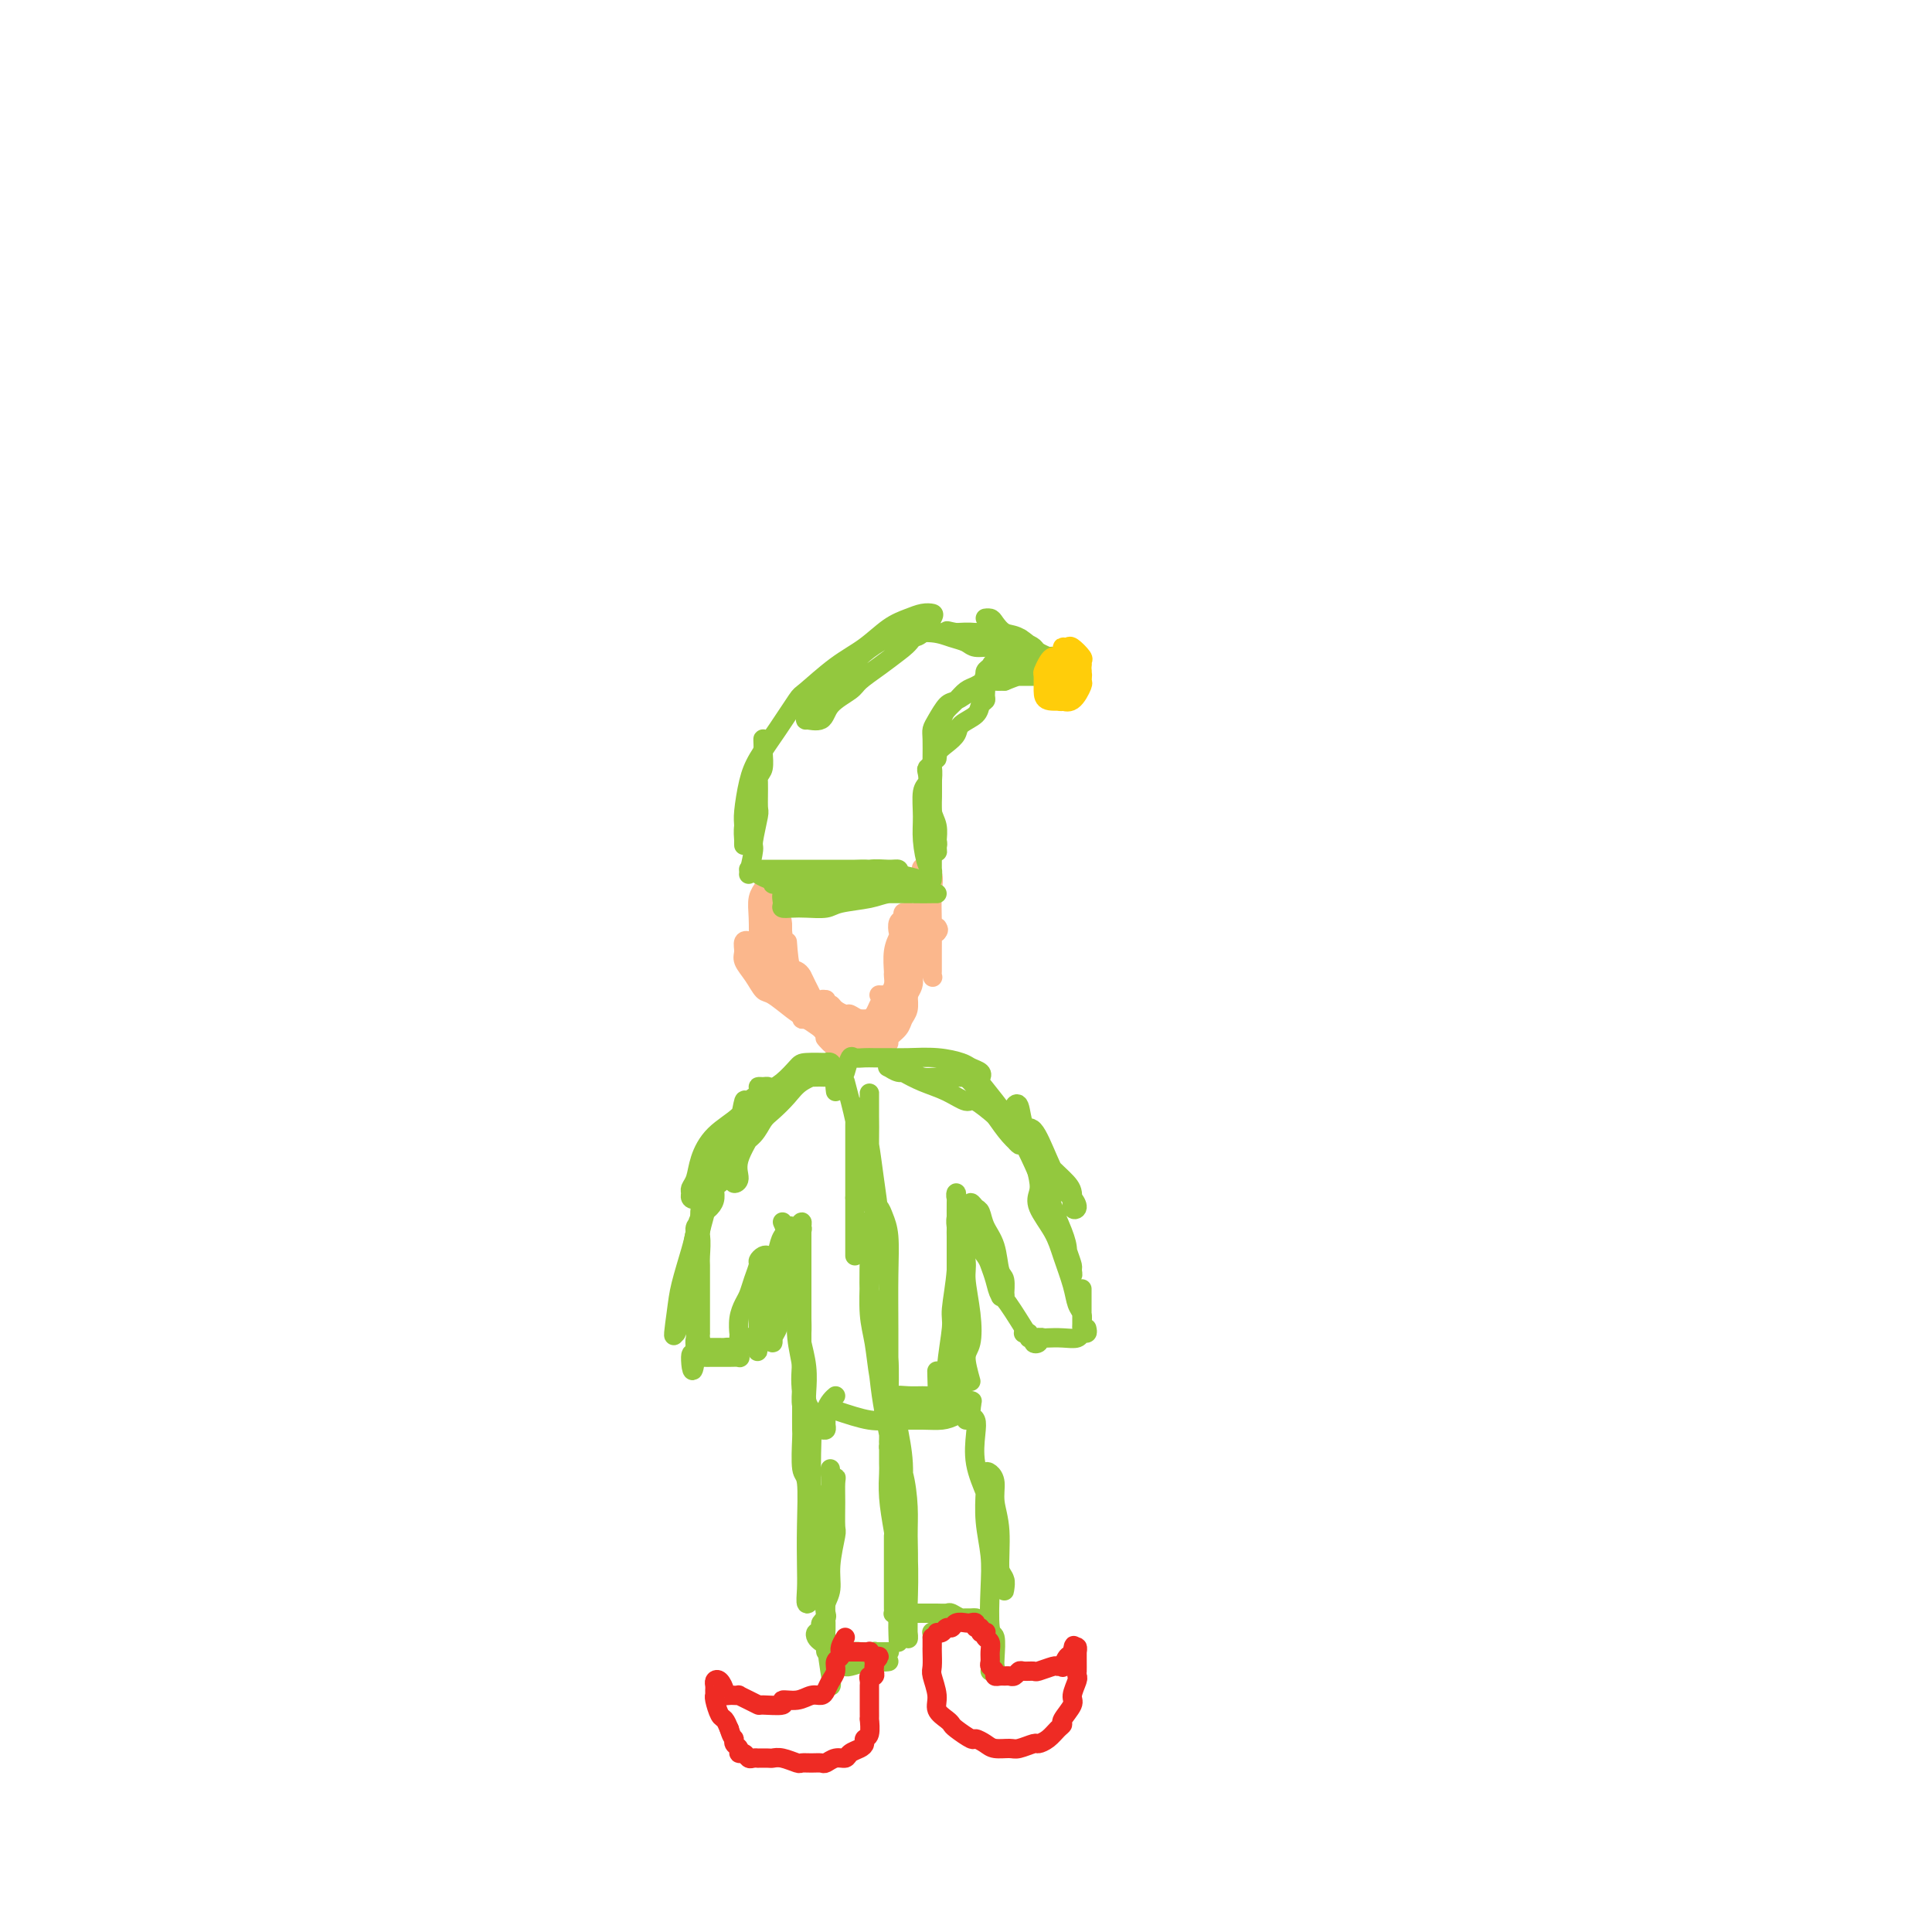 <svg viewBox='0 0 400 400' version='1.1' xmlns='http://www.w3.org/2000/svg' xmlns:xlink='http://www.w3.org/1999/xlink'><g fill='none' stroke='#FBB78C' stroke-width='4' stroke-linecap='round' stroke-linejoin='round'><path d='M163,195c0.189,2.505 0.377,5.011 1,6c0.623,0.989 1.680,0.462 2,1c0.320,0.538 -0.096,2.142 0,3c0.096,0.858 0.703,0.972 1,1c0.297,0.028 0.283,-0.028 0,0c-0.283,0.028 -0.836,0.142 -1,0c-0.164,-0.142 0.062,-0.539 0,-1c-0.062,-0.461 -0.412,-0.986 -1,-2c-0.588,-1.014 -1.412,-2.518 -2,-4c-0.588,-1.482 -0.938,-2.943 -1,-4c-0.062,-1.057 0.165,-1.709 0,-2c-0.165,-0.291 -0.721,-0.222 -1,0c-0.279,0.222 -0.282,0.595 0,2c0.282,1.405 0.850,3.841 1,5c0.150,1.159 -0.118,1.040 0,2c0.118,0.960 0.622,3.000 1,4c0.378,1.000 0.630,0.959 1,1c0.370,0.041 0.856,0.164 1,0c0.144,-0.164 -0.055,-0.615 0,-1c0.055,-0.385 0.364,-0.706 0,-2c-0.364,-1.294 -1.401,-3.562 -2,-5c-0.599,-1.438 -0.760,-2.045 -1,-3c-0.240,-0.955 -0.560,-2.256 -1,-3c-0.440,-0.744 -0.999,-0.929 -1,-1c-0.001,-0.071 0.555,-0.026 1,1c0.445,1.026 0.778,3.035 1,4c0.222,0.965 0.331,0.888 1,2c0.669,1.112 1.897,3.414 3,5c1.103,1.586 2.079,2.456 3,4c0.921,1.544 1.786,3.762 2,5c0.214,1.238 -0.225,1.497 0,2c0.225,0.503 1.112,1.252 2,2'/><path d='M173,217c2.322,3.701 2.127,0.955 2,0c-0.127,-0.955 -0.185,-0.119 0,0c0.185,0.119 0.612,-0.481 1,-1c0.388,-0.519 0.738,-0.959 1,-1c0.262,-0.041 0.437,0.317 1,0c0.563,-0.317 1.515,-1.309 2,-2c0.485,-0.691 0.502,-1.082 1,-2c0.498,-0.918 1.478,-2.364 2,-3c0.522,-0.636 0.585,-0.462 1,-1c0.415,-0.538 1.183,-1.787 2,-3c0.817,-1.213 1.683,-2.389 2,-3c0.317,-0.611 0.085,-0.656 0,-1c-0.085,-0.344 -0.023,-0.987 0,-1c0.023,-0.013 0.007,0.605 0,1c-0.007,0.395 -0.005,0.567 0,1c0.005,0.433 0.014,1.127 0,2c-0.014,0.873 -0.050,1.925 0,3c0.050,1.075 0.186,2.173 0,3c-0.186,0.827 -0.694,1.384 -1,2c-0.306,0.616 -0.410,1.290 -1,2c-0.590,0.710 -1.665,1.454 -2,2c-0.335,0.546 0.069,0.893 0,1c-0.069,0.107 -0.611,-0.027 -1,0c-0.389,0.027 -0.625,0.217 -1,0c-0.375,-0.217 -0.887,-0.839 -1,-1c-0.113,-0.161 0.175,0.139 0,0c-0.175,-0.139 -0.811,-0.717 -1,-1c-0.189,-0.283 0.069,-0.272 0,0c-0.069,0.272 -0.466,0.805 -1,1c-0.534,0.195 -1.204,0.052 -2,0c-0.796,-0.052 -1.719,-0.012 -2,0c-0.281,0.012 0.079,-0.002 0,0c-0.079,0.002 -0.599,0.021 -1,0c-0.401,-0.021 -0.685,-0.083 -1,0c-0.315,0.083 -0.661,0.309 -1,0c-0.339,-0.309 -0.669,-1.155 -1,-2'/><path d='M171,213c-2.430,-0.731 -2.004,-1.557 -2,-2c0.004,-0.443 -0.413,-0.502 -1,-1c-0.587,-0.498 -1.344,-1.433 -2,-2c-0.656,-0.567 -1.211,-0.765 -2,-1c-0.789,-0.235 -1.813,-0.507 -2,-1c-0.187,-0.493 0.462,-1.207 0,-2c-0.462,-0.793 -2.037,-1.664 -3,-3c-0.963,-1.336 -1.315,-3.136 -2,-4c-0.685,-0.864 -1.702,-0.790 -2,-1c-0.298,-0.210 0.122,-0.703 0,-1c-0.122,-0.297 -0.786,-0.398 -1,0c-0.214,0.398 0.024,1.295 0,2c-0.024,0.705 -0.308,1.218 0,2c0.308,0.782 1.210,1.832 2,3c0.790,1.168 1.467,2.453 2,3c0.533,0.547 0.920,0.356 2,1c1.080,0.644 2.853,2.123 4,3c1.147,0.877 1.668,1.153 3,2c1.332,0.847 3.474,2.266 4,3c0.526,0.734 -0.563,0.785 0,1c0.563,0.215 2.777,0.595 4,1c1.223,0.405 1.455,0.835 2,1c0.545,0.165 1.401,0.064 2,0c0.599,-0.064 0.939,-0.090 1,0c0.061,0.090 -0.156,0.296 0,0c0.156,-0.296 0.686,-1.094 1,-2c0.314,-0.906 0.412,-1.921 1,-3c0.588,-1.079 1.667,-2.222 2,-3c0.333,-0.778 -0.079,-1.192 0,-2c0.079,-0.808 0.650,-2.009 1,-3c0.350,-0.991 0.479,-1.772 1,-3c0.521,-1.228 1.435,-2.902 2,-4c0.565,-1.098 0.782,-1.619 1,-2c0.218,-0.381 0.437,-0.621 1,-1c0.563,-0.379 1.471,-0.895 2,-1c0.529,-0.105 0.681,0.203 1,0c0.319,-0.203 0.805,-0.915 1,-1c0.195,-0.085 0.097,0.458 0,1'/><path d='M194,193c0.793,-0.843 -0.226,-0.949 -1,0c-0.774,0.949 -1.304,2.954 -2,4c-0.696,1.046 -1.559,1.133 -2,2c-0.441,0.867 -0.459,2.514 -1,4c-0.541,1.486 -1.606,2.812 -2,4c-0.394,1.188 -0.116,2.237 0,3c0.116,0.763 0.069,1.239 0,1c-0.069,-0.239 -0.160,-1.191 0,-2c0.160,-0.809 0.573,-1.473 1,-2c0.427,-0.527 0.870,-0.918 1,-2c0.130,-1.082 -0.052,-2.857 0,-4c0.052,-1.143 0.340,-1.656 1,-3c0.660,-1.344 1.694,-3.520 2,-5c0.306,-1.480 -0.114,-2.265 0,-3c0.114,-0.735 0.763,-1.420 1,-2c0.237,-0.580 0.064,-1.056 0,-1c-0.064,0.056 -0.018,0.643 0,1c0.018,0.357 0.009,0.485 0,1c-0.009,0.515 -0.016,1.416 0,2c0.016,0.584 0.057,0.849 0,2c-0.057,1.151 -0.211,3.188 0,5c0.211,1.812 0.789,3.400 1,4c0.211,0.600 0.056,0.212 0,0c-0.056,-0.212 -0.013,-0.249 0,-1c0.013,-0.751 -0.004,-2.214 0,-4c0.004,-1.786 0.029,-3.893 0,-6c-0.029,-2.107 -0.113,-4.214 0,-6c0.113,-1.786 0.422,-3.250 0,-4c-0.422,-0.750 -1.577,-0.787 -2,-1c-0.423,-0.213 -0.114,-0.601 0,0c0.114,0.601 0.034,2.190 0,3c-0.034,0.810 -0.023,0.839 0,2c0.023,1.161 0.059,3.452 0,5c-0.059,1.548 -0.212,2.352 0,3c0.212,0.648 0.789,1.141 1,1c0.211,-0.141 0.057,-0.914 0,-1c-0.057,-0.086 -0.015,0.515 0,0c0.015,-0.515 0.004,-2.147 0,-3c-0.004,-0.853 -0.002,-0.926 0,-1'/><path d='M192,189c-0.071,-0.679 -0.750,-0.375 -1,0c-0.250,0.375 -0.071,0.821 0,1c0.071,0.179 0.036,0.089 0,0'/><path d='M163,197c-0.876,-1.467 -1.752,-2.934 -2,-4c-0.248,-1.066 0.134,-1.731 0,-2c-0.134,-0.269 -0.782,-0.144 -1,-1c-0.218,-0.856 -0.005,-2.694 0,-4c0.005,-1.306 -0.199,-2.079 0,-3c0.199,-0.921 0.799,-1.988 1,-2c0.201,-0.012 0.001,1.033 0,2c-0.001,0.967 0.196,1.857 0,3c-0.196,1.143 -0.785,2.540 -1,4c-0.215,1.460 -0.058,2.985 0,4c0.058,1.015 0.015,1.522 0,2c-0.015,0.478 -0.003,0.928 0,1c0.003,0.072 -0.002,-0.233 0,-1c0.002,-0.767 0.011,-1.995 0,-3c-0.011,-1.005 -0.040,-1.787 0,-3c0.040,-1.213 0.151,-2.856 0,-4c-0.151,-1.144 -0.562,-1.788 -1,-2c-0.438,-0.212 -0.902,0.009 -1,0c-0.098,-0.009 0.169,-0.247 0,0c-0.169,0.247 -0.775,0.979 -1,2c-0.225,1.021 -0.069,2.330 0,4c0.069,1.670 0.050,3.702 0,5c-0.050,1.298 -0.133,1.861 0,3c0.133,1.139 0.480,2.853 1,4c0.520,1.147 1.211,1.728 2,2c0.789,0.272 1.676,0.236 2,0c0.324,-0.236 0.087,-0.672 0,-1c-0.087,-0.328 -0.023,-0.549 0,-1c0.023,-0.451 0.006,-1.131 0,-2c-0.006,-0.869 -0.002,-1.926 0,-3c0.002,-1.074 0.000,-2.164 0,-3c-0.000,-0.836 -0.000,-1.418 0,-2'/><path d='M162,192c0.089,-2.311 -0.689,-2.089 -1,-2c-0.311,0.089 -0.156,0.044 0,0'/><path d='M160,189c0.302,1.845 0.605,3.689 1,5c0.395,1.311 0.884,2.088 1,3c0.116,0.912 -0.141,1.957 0,3c0.141,1.043 0.682,2.083 1,3c0.318,0.917 0.415,1.710 1,3c0.585,1.290 1.659,3.077 2,4c0.341,0.923 -0.053,0.983 0,1c0.053,0.017 0.551,-0.008 1,0c0.449,0.008 0.849,0.049 1,0c0.151,-0.049 0.051,-0.188 0,-1c-0.051,-0.812 -0.055,-2.298 0,-3c0.055,-0.702 0.168,-0.620 0,-1c-0.168,-0.380 -0.617,-1.220 -1,-2c-0.383,-0.780 -0.701,-1.498 -1,-2c-0.299,-0.502 -0.578,-0.789 -1,-1c-0.422,-0.211 -0.987,-0.348 -1,0c-0.013,0.348 0.525,1.181 1,2c0.475,0.819 0.887,1.623 1,2c0.113,0.377 -0.071,0.325 0,1c0.071,0.675 0.399,2.076 1,3c0.601,0.924 1.475,1.372 2,2c0.525,0.628 0.702,1.436 1,2c0.298,0.564 0.717,0.883 1,1c0.283,0.117 0.429,0.031 1,0c0.571,-0.031 1.567,-0.008 2,0c0.433,0.008 0.302,-0.001 1,0c0.698,0.001 2.225,0.010 3,0c0.775,-0.010 0.799,-0.041 1,0c0.201,0.041 0.579,0.152 1,0c0.421,-0.152 0.886,-0.568 1,-1c0.114,-0.432 -0.124,-0.879 0,-1c0.124,-0.121 0.610,0.083 1,0c0.390,-0.083 0.683,-0.452 1,-1c0.317,-0.548 0.659,-1.274 1,-2'/><path d='M184,209c0.403,-1.286 -0.089,-2.500 0,-3c0.089,-0.500 0.760,-0.285 1,-1c0.240,-0.715 0.051,-2.362 0,-3c-0.051,-0.638 0.038,-0.269 0,-1c-0.038,-0.731 -0.202,-2.563 0,-4c0.202,-1.437 0.771,-2.480 1,-3c0.229,-0.520 0.118,-0.518 0,-1c-0.118,-0.482 -0.242,-1.449 0,-2c0.242,-0.551 0.850,-0.686 1,-1c0.150,-0.314 -0.157,-0.806 0,-1c0.157,-0.194 0.778,-0.089 1,0c0.222,0.089 0.045,0.161 0,0c-0.045,-0.161 0.040,-0.554 0,0c-0.040,0.554 -0.207,2.056 0,3c0.207,0.944 0.789,1.330 1,2c0.211,0.670 0.052,1.623 0,3c-0.052,1.377 0.002,3.177 0,4c-0.002,0.823 -0.059,0.667 0,1c0.059,0.333 0.234,1.154 0,2c-0.234,0.846 -0.879,1.718 -1,2c-0.121,0.282 0.280,-0.026 0,0c-0.280,0.026 -1.241,0.385 -2,1c-0.759,0.615 -1.317,1.485 -2,2c-0.683,0.515 -1.490,0.674 -2,1c-0.510,0.326 -0.722,0.820 -1,1c-0.278,0.180 -0.620,0.048 -1,0c-0.380,-0.048 -0.797,-0.011 -1,0c-0.203,0.011 -0.190,-0.004 -1,0c-0.810,0.004 -2.441,0.026 -3,0c-0.559,-0.026 -0.045,-0.101 0,0c0.045,0.101 -0.380,0.378 -1,0c-0.620,-0.378 -1.436,-1.409 -2,-2c-0.564,-0.591 -0.875,-0.740 -1,-1c-0.125,-0.260 -0.062,-0.630 0,-1'/><path d='M171,207c-1.599,-0.381 -0.598,0.667 0,1c0.598,0.333 0.793,-0.051 1,0c0.207,0.051 0.427,0.535 1,1c0.573,0.465 1.498,0.910 2,1c0.502,0.090 0.582,-0.174 1,0c0.418,0.174 1.173,0.786 2,1c0.827,0.214 1.727,0.030 2,0c0.273,-0.030 -0.080,0.093 0,0c0.080,-0.093 0.593,-0.403 1,-1c0.407,-0.597 0.708,-1.480 1,-2c0.292,-0.520 0.576,-0.675 1,-1c0.424,-0.325 0.990,-0.819 1,-1c0.010,-0.181 -0.536,-0.049 -1,0c-0.464,0.049 -0.847,0.014 -1,0c-0.153,-0.014 -0.077,-0.007 0,0'/></g>
<g fill='none' stroke='#93C83E' stroke-width='4' stroke-linecap='round' stroke-linejoin='round'><path d='M157,181c0.038,0.024 0.076,0.048 0,0c-0.076,-0.048 -0.265,-0.167 0,0c0.265,0.167 0.983,0.619 2,1c1.017,0.381 2.332,0.691 3,1c0.668,0.309 0.690,0.619 2,1c1.310,0.381 3.908,0.834 6,1c2.092,0.166 3.679,0.044 6,0c2.321,-0.044 5.378,-0.012 7,0c1.622,0.012 1.811,0.003 3,0c1.189,-0.003 3.378,-0.002 5,0c1.622,0.002 2.678,0.003 3,0c0.322,-0.003 -0.088,-0.012 -1,0c-0.912,0.012 -2.325,0.046 -4,0c-1.675,-0.046 -3.610,-0.170 -5,0c-1.390,0.170 -2.234,0.634 -4,1c-1.766,0.366 -4.453,0.635 -6,1c-1.547,0.365 -1.955,0.828 -3,1c-1.045,0.172 -2.726,0.054 -4,0c-1.274,-0.054 -2.139,-0.043 -3,0c-0.861,0.043 -1.716,0.117 -2,0c-0.284,-0.117 0.004,-0.424 0,-1c-0.004,-0.576 -0.299,-1.422 0,-2c0.299,-0.578 1.191,-0.887 2,-1c0.809,-0.113 1.534,-0.030 3,0c1.466,0.030 3.671,0.008 5,0c1.329,-0.008 1.781,-0.001 3,0c1.219,0.001 3.206,-0.003 5,0c1.794,0.003 3.394,0.012 5,0c1.606,-0.012 3.218,-0.045 4,0c0.782,0.045 0.735,0.167 1,0c0.265,-0.167 0.840,-0.622 1,-1c0.160,-0.378 -0.097,-0.679 -1,-1c-0.903,-0.321 -2.451,-0.660 -4,-1'/><path d='M186,181c-1.718,-0.691 -4.512,-0.917 -6,-1c-1.488,-0.083 -1.669,-0.022 -3,0c-1.331,0.022 -3.813,0.006 -6,0c-2.187,-0.006 -4.079,-0.002 -6,0c-1.921,0.002 -3.870,0.001 -5,0c-1.130,-0.001 -1.439,-0.001 -2,0c-0.561,0.001 -1.372,0.004 -2,0c-0.628,-0.004 -1.072,-0.015 -1,0c0.072,0.015 0.661,0.056 1,0c0.339,-0.056 0.429,-0.210 1,0c0.571,0.210 1.625,0.785 3,1c1.375,0.215 3.071,0.072 5,0c1.929,-0.072 4.090,-0.073 6,0c1.910,0.073 3.570,0.218 5,0c1.430,-0.218 2.632,-0.801 4,-1c1.368,-0.199 2.902,-0.015 4,0c1.098,0.015 1.760,-0.140 2,0c0.240,0.140 0.059,0.574 0,1c-0.059,0.426 0.005,0.845 0,1c-0.005,0.155 -0.079,0.045 -1,0c-0.921,-0.045 -2.690,-0.026 -4,0c-1.310,0.026 -2.160,0.060 -4,0c-1.840,-0.060 -4.669,-0.212 -6,0c-1.331,0.212 -1.163,0.790 -2,1c-0.837,0.210 -2.680,0.052 -4,0c-1.320,-0.052 -2.117,0.001 -3,0c-0.883,-0.001 -1.851,-0.057 -2,0c-0.149,0.057 0.521,0.225 1,0c0.479,-0.225 0.768,-0.844 1,-1c0.232,-0.156 0.409,0.150 1,0c0.591,-0.150 1.598,-0.757 2,-1c0.402,-0.243 0.201,-0.121 0,0'/><path d='M155,181c0.453,-2.031 0.906,-4.062 1,-5c0.094,-0.938 -0.172,-0.782 0,-2c0.172,-1.218 0.782,-3.810 1,-5c0.218,-1.190 0.044,-0.979 0,-2c-0.044,-1.021 0.041,-3.276 0,-5c-0.041,-1.724 -0.207,-2.917 0,-4c0.207,-1.083 0.787,-2.054 1,-3c0.213,-0.946 0.058,-1.865 0,-2c-0.058,-0.135 -0.018,0.514 0,1c0.018,0.486 0.016,0.808 0,1c-0.016,0.192 -0.046,0.253 0,1c0.046,0.747 0.166,2.181 0,3c-0.166,0.819 -0.619,1.025 -1,2c-0.381,0.975 -0.691,2.721 -1,4c-0.309,1.279 -0.619,2.093 -1,3c-0.381,0.907 -0.834,1.908 -1,3c-0.166,1.092 -0.045,2.276 0,3c0.045,0.724 0.015,0.988 0,1c-0.015,0.012 -0.013,-0.228 0,-1c0.013,-0.772 0.039,-2.076 0,-3c-0.039,-0.924 -0.144,-1.467 0,-3c0.144,-1.533 0.535,-4.057 1,-6c0.465,-1.943 1.004,-3.307 2,-5c0.996,-1.693 2.450,-3.715 4,-6c1.550,-2.285 3.198,-4.832 4,-6c0.802,-1.168 0.760,-0.957 2,-2c1.240,-1.043 3.764,-3.341 6,-5c2.236,-1.659 4.186,-2.679 6,-4c1.814,-1.321 3.493,-2.941 5,-4c1.507,-1.059 2.843,-1.555 4,-2c1.157,-0.445 2.136,-0.837 3,-1c0.864,-0.163 1.613,-0.095 2,0c0.387,0.095 0.412,0.218 0,1c-0.412,0.782 -1.261,2.223 -2,3c-0.739,0.777 -1.370,0.888 -2,1'/><path d='M189,132c-0.807,1.314 -1.824,2.097 -3,3c-1.176,0.903 -2.512,1.924 -4,3c-1.488,1.076 -3.128,2.207 -4,3c-0.872,0.793 -0.975,1.247 -2,2c-1.025,0.753 -2.971,1.805 -4,3c-1.029,1.195 -1.140,2.535 -2,3c-0.860,0.465 -2.468,0.057 -3,0c-0.532,-0.057 0.014,0.239 0,0c-0.014,-0.239 -0.588,-1.011 0,-2c0.588,-0.989 2.337,-2.193 3,-3c0.663,-0.807 0.241,-1.215 1,-2c0.759,-0.785 2.700,-1.947 4,-3c1.300,-1.053 1.957,-1.996 3,-3c1.043,-1.004 2.470,-2.070 4,-3c1.530,-0.930 3.162,-1.725 4,-2c0.838,-0.275 0.881,-0.031 2,0c1.119,0.031 3.315,-0.150 5,0c1.685,0.150 2.859,0.631 4,1c1.141,0.369 2.249,0.625 3,1c0.751,0.375 1.143,0.870 2,1c0.857,0.130 2.177,-0.106 3,0c0.823,0.106 1.148,0.554 2,1c0.852,0.446 2.230,0.891 3,1c0.770,0.109 0.931,-0.118 1,0c0.069,0.118 0.046,0.582 -1,0c-1.046,-0.582 -3.116,-2.208 -4,-3c-0.884,-0.792 -0.583,-0.748 -1,-1c-0.417,-0.252 -1.554,-0.800 -3,-1c-1.446,-0.200 -3.202,-0.054 -4,0c-0.798,0.054 -0.636,0.014 -1,0c-0.364,-0.014 -1.252,-0.004 -2,0c-0.748,0.004 -1.357,0.001 -1,0c0.357,-0.001 1.678,-0.001 3,0'/><path d='M197,131c-1.972,-0.777 -0.404,-0.219 1,0c1.404,0.219 2.642,0.100 4,0c1.358,-0.100 2.835,-0.182 4,0c1.165,0.182 2.020,0.627 3,1c0.980,0.373 2.087,0.673 3,1c0.913,0.327 1.633,0.679 2,1c0.367,0.321 0.380,0.610 1,1c0.620,0.390 1.848,0.883 2,1c0.152,0.117 -0.771,-0.140 -2,-1c-1.229,-0.860 -2.765,-2.321 -4,-3c-1.235,-0.679 -2.170,-0.575 -3,-1c-0.830,-0.425 -1.554,-1.380 -2,-2c-0.446,-0.620 -0.612,-0.906 -1,-1c-0.388,-0.094 -0.997,0.002 -1,0c-0.003,-0.002 0.601,-0.103 1,0c0.399,0.103 0.593,0.409 1,1c0.407,0.591 1.027,1.469 2,2c0.973,0.531 2.299,0.717 3,1c0.701,0.283 0.775,0.663 1,1c0.225,0.337 0.599,0.629 1,1c0.401,0.371 0.829,0.820 1,1c0.171,0.180 0.086,0.090 0,0'/><path d='M193,180c-0.536,-1.788 -1.072,-3.576 -1,-5c0.072,-1.424 0.752,-2.484 1,-3c0.248,-0.516 0.063,-0.489 0,-2c-0.063,-1.511 -0.003,-4.561 0,-6c0.003,-1.439 -0.051,-1.269 0,-2c0.051,-0.731 0.206,-2.364 0,-3c-0.206,-0.636 -0.773,-0.274 -1,0c-0.227,0.274 -0.114,0.462 0,1c0.114,0.538 0.229,1.427 0,2c-0.229,0.573 -0.804,0.831 -1,2c-0.196,1.169 -0.014,3.249 0,5c0.014,1.751 -0.140,3.174 0,5c0.140,1.826 0.573,4.056 1,5c0.427,0.944 0.846,0.603 1,1c0.154,0.397 0.041,1.532 0,2c-0.041,0.468 -0.011,0.268 0,0c0.011,-0.268 0.003,-0.604 0,-1c-0.003,-0.396 -0.001,-0.851 0,-1c0.001,-0.149 0.000,0.009 0,-1c-0.000,-1.009 -0.000,-3.185 0,-4c0.000,-0.815 0.000,-0.269 0,-1c-0.000,-0.731 -0.000,-2.738 0,-4c0.000,-1.262 0.000,-1.778 0,-3c-0.000,-1.222 -0.000,-3.151 0,-4c0.000,-0.849 0.000,-0.617 0,-1c-0.000,-0.383 -0.000,-1.380 0,-2c0.000,-0.620 0.000,-0.862 0,-1c-0.000,-0.138 -0.001,-0.173 0,0c0.001,0.173 0.004,0.554 0,1c-0.004,0.446 -0.015,0.956 0,2c0.015,1.044 0.056,2.620 0,4c-0.056,1.380 -0.207,2.564 0,4c0.207,1.436 0.774,3.125 1,4c0.226,0.875 0.113,0.938 0,1'/><path d='M194,175c0.154,2.602 0.037,1.607 0,1c-0.037,-0.607 0.004,-0.826 0,-1c-0.004,-0.174 -0.054,-0.305 0,-1c0.054,-0.695 0.210,-1.956 0,-3c-0.210,-1.044 -0.788,-1.873 -1,-3c-0.212,-1.127 -0.057,-2.553 0,-4c0.057,-1.447 0.017,-2.914 0,-4c-0.017,-1.086 -0.012,-1.790 0,-3c0.012,-1.210 0.032,-2.925 0,-4c-0.032,-1.075 -0.117,-1.510 0,-2c0.117,-0.490 0.437,-1.035 1,-2c0.563,-0.965 1.369,-2.349 2,-3c0.631,-0.651 1.087,-0.569 2,-1c0.913,-0.431 2.283,-1.377 3,-2c0.717,-0.623 0.782,-0.924 1,-1c0.218,-0.076 0.591,0.073 1,0c0.409,-0.073 0.855,-0.367 1,0c0.145,0.367 -0.010,1.397 0,2c0.010,0.603 0.186,0.780 0,1c-0.186,0.220 -0.735,0.482 -1,1c-0.265,0.518 -0.247,1.293 -1,2c-0.753,0.707 -2.279,1.345 -3,2c-0.721,0.655 -0.638,1.328 -1,2c-0.362,0.672 -1.170,1.342 -2,2c-0.830,0.658 -1.683,1.305 -2,2c-0.317,0.695 -0.097,1.438 0,1c0.097,-0.438 0.070,-2.056 0,-3c-0.070,-0.944 -0.185,-1.212 0,-2c0.185,-0.788 0.668,-2.095 1,-3c0.332,-0.905 0.512,-1.409 1,-2c0.488,-0.591 1.286,-1.269 2,-2c0.714,-0.731 1.346,-1.516 2,-2c0.654,-0.484 1.330,-0.666 2,-1c0.670,-0.334 1.334,-0.821 2,-1c0.666,-0.179 1.333,-0.051 2,0c0.667,0.051 1.333,0.026 2,0'/><path d='M208,141c2.117,-0.845 2.410,-0.959 3,-1c0.590,-0.041 1.476,-0.011 2,0c0.524,0.011 0.684,0.003 1,0c0.316,-0.003 0.788,-0.001 1,0c0.212,0.001 0.165,0.000 0,0c-0.165,-0.000 -0.449,0.000 -1,0c-0.551,-0.000 -1.371,-0.000 -2,0c-0.629,0.000 -1.068,0.001 -2,0c-0.932,-0.001 -2.356,-0.003 -3,0c-0.644,0.003 -0.509,0.012 -1,0c-0.491,-0.012 -1.608,-0.045 -2,0c-0.392,0.045 -0.058,0.170 0,0c0.058,-0.170 -0.161,-0.634 0,-1c0.161,-0.366 0.701,-0.635 1,-1c0.299,-0.365 0.358,-0.826 1,-1c0.642,-0.174 1.867,-0.061 3,0c1.133,0.061 2.174,0.070 3,0c0.826,-0.070 1.438,-0.219 2,0c0.562,0.219 1.076,0.806 2,1c0.924,0.194 2.259,-0.004 3,0c0.741,0.004 0.889,0.211 1,0c0.111,-0.211 0.184,-0.841 0,-1c-0.184,-0.159 -0.624,0.154 -1,0c-0.376,-0.154 -0.689,-0.773 -1,-1c-0.311,-0.227 -0.619,-0.061 -1,0c-0.381,0.061 -0.833,0.016 -1,0c-0.167,-0.016 -0.048,-0.005 0,0c0.048,0.005 0.024,0.002 0,0'/></g>
<g fill='none' stroke='#FFCD0A' stroke-width='4' stroke-linecap='round' stroke-linejoin='round'><path d='M219,136c-0.340,-0.055 -0.680,-0.111 -1,0c-0.320,0.111 -0.621,0.387 -1,1c-0.379,0.613 -0.836,1.562 -1,2c-0.164,0.438 -0.035,0.365 0,1c0.035,0.635 -0.024,1.977 0,3c0.024,1.023 0.129,1.728 1,2c0.871,0.272 2.506,0.113 3,0c0.494,-0.113 -0.155,-0.180 0,0c0.155,0.180 1.113,0.605 2,0c0.887,-0.605 1.704,-2.241 2,-3c0.296,-0.759 0.073,-0.642 0,-1c-0.073,-0.358 0.006,-1.192 0,-2c-0.006,-0.808 -0.097,-1.590 0,-2c0.097,-0.410 0.381,-0.448 0,-1c-0.381,-0.552 -1.426,-1.619 -2,-2c-0.574,-0.381 -0.675,-0.076 -1,0c-0.325,0.076 -0.872,-0.077 -1,0c-0.128,0.077 0.165,0.384 0,1c-0.165,0.616 -0.788,1.542 -1,2c-0.212,0.458 -0.012,0.448 0,1c0.012,0.552 -0.165,1.665 0,2c0.165,0.335 0.671,-0.109 1,0c0.329,0.109 0.480,0.773 1,1c0.520,0.227 1.407,0.019 2,0c0.593,-0.019 0.891,0.150 1,0c0.109,-0.150 0.027,-0.618 0,-1c-0.027,-0.382 0.000,-0.676 0,-1c-0.000,-0.324 -0.029,-0.677 0,-1c0.029,-0.323 0.114,-0.616 0,-1c-0.114,-0.384 -0.426,-0.860 -1,-1c-0.574,-0.140 -1.408,0.056 -2,0c-0.592,-0.056 -0.942,-0.366 -1,0c-0.058,0.366 0.177,1.406 0,2c-0.177,0.594 -0.765,0.741 -1,1c-0.235,0.259 -0.118,0.629 0,1'/><path d='M219,140c-0.342,1.070 -0.198,1.744 0,2c0.198,0.256 0.450,0.094 1,0c0.550,-0.094 1.398,-0.119 2,0c0.602,0.119 0.958,0.382 1,0c0.042,-0.382 -0.230,-1.410 0,-2c0.230,-0.590 0.961,-0.744 1,-1c0.039,-0.256 -0.616,-0.616 -1,-1c-0.384,-0.384 -0.499,-0.792 -1,-1c-0.501,-0.208 -1.389,-0.217 -2,0c-0.611,0.217 -0.945,0.660 -1,1c-0.055,0.340 0.170,0.576 0,1c-0.170,0.424 -0.737,1.035 -1,2c-0.263,0.965 -0.224,2.285 0,3c0.224,0.715 0.634,0.826 1,1c0.366,0.174 0.687,0.411 1,0c0.313,-0.411 0.617,-1.469 1,-2c0.383,-0.531 0.846,-0.534 1,-1c0.154,-0.466 -0.001,-1.394 0,-2c0.001,-0.606 0.158,-0.892 0,-1c-0.158,-0.108 -0.630,-0.040 -1,0c-0.370,0.040 -0.636,0.053 -1,0c-0.364,-0.053 -0.825,-0.172 -1,0c-0.175,0.172 -0.063,0.635 0,1c0.063,0.365 0.076,0.633 0,1c-0.076,0.367 -0.242,0.832 0,1c0.242,0.168 0.892,0.038 1,0c0.108,-0.038 -0.325,0.018 0,0c0.325,-0.018 1.407,-0.108 2,0c0.593,0.108 0.698,0.414 1,0c0.302,-0.414 0.801,-1.547 1,-2c0.199,-0.453 0.100,-0.227 0,0'/></g>
<g fill='none' stroke='#93C83E' stroke-width='4' stroke-linecap='round' stroke-linejoin='round'><path d='M175,224c0.754,2.840 1.509,5.681 2,8c0.491,2.319 0.720,4.118 1,5c0.280,0.882 0.611,0.849 1,2c0.389,1.151 0.836,3.486 1,5c0.164,1.514 0.044,2.205 0,3c-0.044,0.795 -0.012,1.692 0,2c0.012,0.308 0.003,0.027 0,0c-0.003,-0.027 -0.001,0.200 0,-1c0.001,-1.200 0.000,-3.827 0,-6c-0.000,-2.173 -0.000,-3.893 0,-6c0.000,-2.107 0.000,-4.600 0,-6c-0.000,-1.400 0.000,-1.708 0,-2c-0.000,-0.292 -0.000,-0.568 0,-1c0.000,-0.432 0.000,-1.019 0,-1c-0.000,0.019 -0.001,0.643 0,1c0.001,0.357 0.003,0.446 0,1c-0.003,0.554 -0.011,1.573 0,3c0.011,1.427 0.041,3.262 0,5c-0.041,1.738 -0.155,3.380 0,6c0.155,2.620 0.577,6.220 1,8c0.423,1.780 0.845,1.741 1,3c0.155,1.259 0.042,3.817 0,6c-0.042,2.183 -0.014,3.990 0,4c0.014,0.010 0.015,-1.778 0,-3c-0.015,-1.222 -0.046,-1.878 0,-3c0.046,-1.122 0.167,-2.709 0,-5c-0.167,-2.291 -0.623,-5.287 -1,-8c-0.377,-2.713 -0.675,-5.143 -1,-7c-0.325,-1.857 -0.675,-3.142 -1,-4c-0.325,-0.858 -0.623,-1.288 -1,-2c-0.377,-0.712 -0.833,-1.704 -1,-2c-0.167,-0.296 -0.045,0.106 0,1c0.045,0.894 0.012,2.281 0,3c-0.012,0.719 -0.003,0.771 0,2c0.003,1.229 0.001,3.637 0,6c-0.001,2.363 -0.000,4.682 0,7'/><path d='M177,248c0.000,4.379 0.000,5.826 0,7c0.000,1.174 0.000,2.076 0,3c0.000,0.924 0.000,1.872 0,2c0.000,0.128 -0.000,-0.564 0,-1c0.000,-0.436 0.000,-0.617 0,-2c-0.000,-1.383 0.000,-3.966 0,-5c0.000,-1.034 0.000,-0.517 0,0'/><path d='M173,226c-0.108,-0.876 -0.217,-1.751 0,-2c0.217,-0.249 0.758,0.129 1,0c0.242,-0.129 0.185,-0.766 0,-1c-0.185,-0.234 -0.498,-0.066 -1,0c-0.502,0.066 -1.193,0.028 -2,0c-0.807,-0.028 -1.730,-0.047 -3,0c-1.270,0.047 -2.888,0.161 -4,1c-1.112,0.839 -1.719,2.403 -3,4c-1.281,1.597 -3.237,3.227 -4,4c-0.763,0.773 -0.334,0.688 -1,2c-0.666,1.312 -2.428,4.022 -3,6c-0.572,1.978 0.044,3.225 0,4c-0.044,0.775 -0.748,1.078 -1,1c-0.252,-0.078 -0.051,-0.539 0,-1c0.051,-0.461 -0.048,-0.924 0,-2c0.048,-1.076 0.243,-2.766 1,-4c0.757,-1.234 2.077,-2.011 3,-3c0.923,-0.989 1.449,-2.191 2,-3c0.551,-0.809 1.128,-1.226 2,-2c0.872,-0.774 2.041,-1.905 3,-3c0.959,-1.095 1.708,-2.154 3,-3c1.292,-0.846 3.126,-1.481 4,-2c0.874,-0.519 0.788,-0.924 1,-1c0.212,-0.076 0.723,0.175 1,0c0.277,-0.175 0.322,-0.778 0,-1c-0.322,-0.222 -1.009,-0.064 -1,0c0.009,0.064 0.714,0.033 0,0c-0.714,-0.033 -2.849,-0.070 -4,0c-1.151,0.070 -1.319,0.245 -2,1c-0.681,0.755 -1.876,2.088 -3,3c-1.124,0.912 -2.178,1.403 -3,2c-0.822,0.597 -1.411,1.298 -2,2'/><path d='M157,228c-2.625,2.007 -1.689,3.026 -2,4c-0.311,0.974 -1.869,1.905 -3,3c-1.131,1.095 -1.834,2.354 -2,3c-0.166,0.646 0.206,0.679 0,1c-0.206,0.321 -0.991,0.930 -1,1c-0.009,0.070 0.757,-0.399 1,-1c0.243,-0.601 -0.038,-1.332 0,-2c0.038,-0.668 0.396,-1.271 1,-2c0.604,-0.729 1.453,-1.582 2,-3c0.547,-1.418 0.790,-3.399 1,-4c0.210,-0.601 0.386,0.178 1,0c0.614,-0.178 1.666,-1.313 2,-2c0.334,-0.687 -0.051,-0.925 0,-1c0.051,-0.075 0.536,0.013 1,0c0.464,-0.013 0.907,-0.126 1,0c0.093,0.126 -0.164,0.490 -1,1c-0.836,0.510 -2.251,1.165 -3,2c-0.749,0.835 -0.831,1.848 -2,3c-1.169,1.152 -3.423,2.441 -5,4c-1.577,1.559 -2.476,3.388 -3,5c-0.524,1.612 -0.673,3.008 -1,4c-0.327,0.992 -0.830,1.579 -1,2c-0.170,0.421 -0.006,0.677 0,1c0.006,0.323 -0.147,0.715 0,1c0.147,0.285 0.593,0.465 1,0c0.407,-0.465 0.775,-1.575 1,-2c0.225,-0.425 0.308,-0.165 1,-1c0.692,-0.835 1.994,-2.763 3,-4c1.006,-1.237 1.716,-1.782 2,-2c0.284,-0.218 0.142,-0.109 0,0'/><path d='M175,222c0.359,-1.268 0.718,-2.536 1,-3c0.282,-0.464 0.489,-0.124 1,0c0.511,0.124 1.328,0.032 2,0c0.672,-0.032 1.199,-0.006 2,0c0.801,0.006 1.877,-0.010 3,0c1.123,0.010 2.294,0.044 4,0c1.706,-0.044 3.946,-0.166 6,0c2.054,0.166 3.921,0.619 5,1c1.079,0.381 1.368,0.691 2,1c0.632,0.309 1.605,0.619 2,1c0.395,0.381 0.212,0.834 0,1c-0.212,0.166 -0.454,0.046 -1,0c-0.546,-0.046 -1.396,-0.016 -2,0c-0.604,0.016 -0.962,0.019 -2,0c-1.038,-0.019 -2.755,-0.062 -4,0c-1.245,0.062 -2.019,0.227 -3,0c-0.981,-0.227 -2.169,-0.846 -3,-1c-0.831,-0.154 -1.304,0.157 -2,0c-0.696,-0.157 -1.615,-0.782 -2,-1c-0.385,-0.218 -0.235,-0.029 0,0c0.235,0.029 0.557,-0.103 1,0c0.443,0.103 1.009,0.442 2,1c0.991,0.558 2.409,1.337 4,2c1.591,0.663 3.357,1.212 5,2c1.643,0.788 3.164,1.815 4,2c0.836,0.185 0.985,-0.471 2,0c1.015,0.471 2.894,2.069 4,3c1.106,0.931 1.440,1.194 2,2c0.560,0.806 1.346,2.154 2,3c0.654,0.846 1.176,1.189 1,1c-0.176,-0.189 -1.050,-0.911 -2,-2c-0.950,-1.089 -1.975,-2.544 -3,-4'/><path d='M206,231c-0.617,-0.929 -0.161,-0.753 -1,-2c-0.839,-1.247 -2.973,-3.917 -4,-5c-1.027,-1.083 -0.947,-0.580 -1,-1c-0.053,-0.420 -0.239,-1.764 0,-2c0.239,-0.236 0.901,0.634 2,2c1.099,1.366 2.633,3.226 4,5c1.367,1.774 2.567,3.461 4,5c1.433,1.539 3.101,2.931 4,4c0.899,1.069 1.030,1.815 2,3c0.970,1.185 2.779,2.808 4,4c1.221,1.192 1.853,1.952 2,3c0.147,1.048 -0.190,2.383 0,3c0.190,0.617 0.907,0.514 1,0c0.093,-0.514 -0.437,-1.440 -1,-2c-0.563,-0.560 -1.159,-0.753 -2,-2c-0.841,-1.247 -1.928,-3.546 -3,-6c-1.072,-2.454 -2.129,-5.063 -3,-6c-0.871,-0.937 -1.554,-0.202 -2,-1c-0.446,-0.798 -0.654,-3.129 -1,-4c-0.346,-0.871 -0.830,-0.283 -1,0c-0.170,0.283 -0.027,0.260 0,1c0.027,0.740 -0.063,2.242 0,3c0.063,0.758 0.280,0.772 1,2c0.720,1.228 1.943,3.669 3,6c1.057,2.331 1.947,4.552 3,7c1.053,2.448 2.268,5.122 3,7c0.732,1.878 0.981,2.960 1,4c0.019,1.040 -0.193,2.037 0,3c0.193,0.963 0.792,1.891 1,2c0.208,0.109 0.025,-0.600 0,-1c-0.025,-0.400 0.110,-0.492 0,-1c-0.110,-0.508 -0.463,-1.432 -1,-3c-0.537,-1.568 -1.257,-3.781 -2,-6c-0.743,-2.219 -1.508,-4.444 -2,-6c-0.492,-1.556 -0.712,-2.445 -1,-3c-0.288,-0.555 -0.644,-0.778 -1,-1'/><path d='M215,243c-0.940,-2.864 -0.288,-0.523 0,1c0.288,1.523 0.214,2.227 0,3c-0.214,0.773 -0.566,1.614 0,3c0.566,1.386 2.050,3.316 3,5c0.950,1.684 1.365,3.123 2,5c0.635,1.877 1.491,4.192 2,6c0.509,1.808 0.672,3.109 1,4c0.328,0.891 0.820,1.372 1,2c0.180,0.628 0.048,1.402 0,2c-0.048,0.598 -0.013,1.018 0,1c0.013,-0.018 0.003,-0.474 0,-1c-0.003,-0.526 -0.001,-1.120 0,-2c0.001,-0.880 0.000,-2.045 0,-3c-0.000,-0.955 -0.000,-1.702 0,-2c0.000,-0.298 0.000,-0.149 0,0'/><path d='M225,275c0.101,0.453 0.202,0.906 0,1c-0.202,0.094 -0.709,-0.171 -1,0c-0.291,0.171 -0.368,0.777 -1,1c-0.632,0.223 -1.820,0.063 -3,0c-1.180,-0.063 -2.351,-0.030 -3,0c-0.649,0.030 -0.777,0.057 -1,0c-0.223,-0.057 -0.542,-0.197 -1,0c-0.458,0.197 -1.053,0.732 -1,1c0.053,0.268 0.756,0.269 1,0c0.244,-0.269 0.028,-0.808 0,-1c-0.028,-0.192 0.132,-0.037 0,0c-0.132,0.037 -0.557,-0.043 -1,0c-0.443,0.043 -0.903,0.208 -1,0c-0.097,-0.208 0.170,-0.788 0,-1c-0.170,-0.212 -0.777,-0.057 -1,0c-0.223,0.057 -0.064,0.016 0,0c0.064,-0.016 0.032,-0.008 0,0'/><path d='M212,275c-1.603,-2.563 -3.207,-5.126 -4,-6c-0.793,-0.874 -0.777,-0.058 -1,-1c-0.223,-0.942 -0.687,-3.640 -1,-5c-0.313,-1.360 -0.476,-1.381 -1,-2c-0.524,-0.619 -1.410,-1.835 -2,-3c-0.590,-1.165 -0.883,-2.278 -1,-3c-0.117,-0.722 -0.056,-1.054 0,-1c0.056,0.054 0.109,0.492 0,1c-0.109,0.508 -0.380,1.086 0,2c0.380,0.914 1.412,2.163 2,3c0.588,0.837 0.732,1.260 1,2c0.268,0.740 0.661,1.795 1,3c0.339,1.205 0.623,2.558 1,3c0.377,0.442 0.845,-0.027 1,0c0.155,0.027 -0.004,0.549 0,0c0.004,-0.549 0.170,-2.168 0,-3c-0.170,-0.832 -0.675,-0.877 -1,-2c-0.325,-1.123 -0.469,-3.325 -1,-5c-0.531,-1.675 -1.450,-2.824 -2,-4c-0.550,-1.176 -0.732,-2.380 -1,-3c-0.268,-0.620 -0.623,-0.658 -1,-1c-0.377,-0.342 -0.777,-0.990 -1,-1c-0.223,-0.010 -0.270,0.618 0,1c0.270,0.382 0.857,0.520 1,1c0.143,0.480 -0.158,1.304 0,2c0.158,0.696 0.773,1.264 1,2c0.227,0.736 0.065,1.639 0,2c-0.065,0.361 -0.032,0.181 0,0'/><path d='M146,246c-0.415,1.375 -0.829,2.750 -1,4c-0.171,1.250 -0.097,2.377 0,3c0.097,0.623 0.218,0.744 0,2c-0.218,1.256 -0.777,3.649 -1,5c-0.223,1.351 -0.112,1.661 0,3c0.112,1.339 0.225,3.709 0,5c-0.225,1.291 -0.789,1.504 -1,2c-0.211,0.496 -0.071,1.277 0,1c0.071,-0.277 0.071,-1.611 0,-2c-0.071,-0.389 -0.215,0.168 0,-1c0.215,-1.168 0.789,-4.060 1,-6c0.211,-1.940 0.060,-2.926 0,-4c-0.060,-1.074 -0.030,-2.235 0,-3c0.030,-0.765 0.061,-1.132 0,-1c-0.061,0.132 -0.212,0.765 0,1c0.212,0.235 0.789,0.073 1,1c0.211,0.927 0.057,2.944 0,4c-0.057,1.056 -0.015,1.150 0,2c0.015,0.850 0.004,2.456 0,4c-0.004,1.544 -0.001,3.026 0,4c0.001,0.974 -0.000,1.441 0,2c0.000,0.559 0.001,1.212 0,2c-0.001,0.788 -0.004,1.713 0,2c0.004,0.287 0.015,-0.064 0,0c-0.015,0.064 -0.057,0.542 0,1c0.057,0.458 0.211,0.896 0,1c-0.211,0.104 -0.789,-0.127 -1,0c-0.211,0.127 -0.057,0.611 0,1c0.057,0.389 0.016,0.683 0,1c-0.016,0.317 -0.008,0.659 0,1'/><path d='M144,281c-0.584,5.415 -1.043,1.451 -1,0c0.043,-1.451 0.589,-0.389 1,0c0.411,0.389 0.687,0.104 1,0c0.313,-0.104 0.661,-0.028 1,0c0.339,0.028 0.667,0.008 1,0c0.333,-0.008 0.671,-0.002 1,0c0.329,0.002 0.648,0.001 1,0c0.352,-0.001 0.735,-0.003 1,0c0.265,0.003 0.411,0.012 1,0c0.589,-0.012 1.622,-0.045 2,0c0.378,0.045 0.101,0.167 0,0c-0.101,-0.167 -0.027,-0.624 0,-1c0.027,-0.376 0.008,-0.673 0,-1c-0.008,-0.327 -0.003,-0.685 0,-1c0.003,-0.315 0.004,-0.588 0,-1c-0.004,-0.412 -0.012,-0.963 0,-1c0.012,-0.037 0.044,0.441 0,0c-0.044,-0.441 -0.166,-1.799 0,-3c0.166,-1.201 0.618,-2.244 1,-3c0.382,-0.756 0.694,-1.226 1,-2c0.306,-0.774 0.608,-1.854 1,-3c0.392,-1.146 0.876,-2.358 1,-3c0.124,-0.642 -0.110,-0.714 0,-1c0.110,-0.286 0.566,-0.785 1,-1c0.434,-0.215 0.845,-0.146 1,0c0.155,0.146 0.052,0.368 0,1c-0.052,0.632 -0.053,1.675 0,3c0.053,1.325 0.158,2.932 0,4c-0.158,1.068 -0.581,1.595 -1,3c-0.419,1.405 -0.834,3.687 -1,5c-0.166,1.313 -0.083,1.656 0,2'/><path d='M157,278c-0.307,3.023 -0.075,1.581 0,1c0.075,-0.581 -0.006,-0.300 0,-1c0.006,-0.700 0.099,-2.382 0,-4c-0.099,-1.618 -0.390,-3.172 0,-5c0.390,-1.828 1.463,-3.929 2,-5c0.537,-1.071 0.540,-1.111 1,-2c0.460,-0.889 1.377,-2.626 2,-4c0.623,-1.374 0.952,-2.386 1,-3c0.048,-0.614 -0.186,-0.832 0,-1c0.186,-0.168 0.792,-0.288 1,0c0.208,0.288 0.018,0.983 0,1c-0.018,0.017 0.136,-0.644 0,0c-0.136,0.644 -0.562,2.594 -1,4c-0.438,1.406 -0.888,2.269 -1,3c-0.112,0.731 0.114,1.332 0,2c-0.114,0.668 -0.567,1.404 -1,2c-0.433,0.596 -0.845,1.051 -1,1c-0.155,-0.051 -0.054,-0.607 0,-1c0.054,-0.393 0.060,-0.621 0,-1c-0.060,-0.379 -0.185,-0.909 0,-2c0.185,-1.091 0.680,-2.742 1,-4c0.320,-1.258 0.464,-2.123 1,-3c0.536,-0.877 1.465,-1.766 2,-2c0.535,-0.234 0.675,0.187 1,0c0.325,-0.187 0.835,-0.983 1,-1c0.165,-0.017 -0.015,0.743 0,1c0.015,0.257 0.226,0.010 0,1c-0.226,0.990 -0.888,3.217 -1,4c-0.112,0.783 0.325,0.121 0,1c-0.325,0.879 -1.411,3.300 -2,5c-0.589,1.700 -0.680,2.681 -1,4c-0.320,1.319 -0.870,2.978 -1,4c-0.130,1.022 0.161,1.408 0,2c-0.161,0.592 -0.774,1.390 -1,2c-0.226,0.610 -0.065,1.031 0,1c0.065,-0.031 0.032,-0.516 0,-1'/><path d='M160,277c-0.607,2.803 -0.124,-1.690 0,-4c0.124,-2.310 -0.110,-2.437 0,-3c0.110,-0.563 0.566,-1.563 1,-2c0.434,-0.437 0.848,-0.310 1,0c0.152,0.310 0.044,0.803 0,1c-0.044,0.197 -0.022,0.099 0,0'/><path d='M157,276c-2.025,1.268 -4.049,2.536 -5,3c-0.951,0.464 -0.828,0.124 -1,0c-0.172,-0.124 -0.637,-0.033 -1,0c-0.363,0.033 -0.622,0.009 -1,0c-0.378,-0.009 -0.876,-0.001 -1,0c-0.124,0.001 0.125,-0.004 0,0c-0.125,0.004 -0.626,0.016 -1,0c-0.374,-0.016 -0.622,-0.059 -1,0c-0.378,0.059 -0.886,0.222 -1,0c-0.114,-0.222 0.166,-0.827 0,-1c-0.166,-0.173 -0.776,0.087 -1,0c-0.224,-0.087 -0.060,-0.521 0,-1c0.060,-0.479 0.016,-1.005 0,-1c-0.016,0.005 -0.005,0.540 0,0c0.005,-0.540 0.006,-2.155 0,-3c-0.006,-0.845 -0.017,-0.920 0,-2c0.017,-1.080 0.061,-3.164 0,-5c-0.061,-1.836 -0.226,-3.423 0,-5c0.226,-1.577 0.845,-3.145 1,-4c0.155,-0.855 -0.153,-0.996 0,-2c0.153,-1.004 0.766,-2.873 1,-4c0.234,-1.127 0.088,-1.514 0,-2c-0.088,-0.486 -0.118,-1.070 0,-1c0.118,0.070 0.383,0.793 0,2c-0.383,1.207 -1.413,2.898 -2,5c-0.587,2.102 -0.732,4.617 -1,6c-0.268,1.383 -0.660,1.636 -1,3c-0.340,1.364 -0.627,3.840 -1,6c-0.373,2.160 -0.831,4.005 -1,5c-0.169,0.995 -0.048,1.142 0,1c0.048,-0.142 0.024,-0.571 0,-1'/><path d='M140,275c-0.960,3.762 -0.360,-0.332 0,-3c0.360,-2.668 0.481,-3.908 1,-6c0.519,-2.092 1.435,-5.036 2,-7c0.565,-1.964 0.777,-2.950 1,-4c0.223,-1.050 0.455,-2.165 1,-3c0.545,-0.835 1.404,-1.390 2,-2c0.596,-0.610 0.931,-1.274 1,-2c0.069,-0.726 -0.126,-1.514 0,-2c0.126,-0.486 0.572,-0.669 1,-1c0.428,-0.331 0.836,-0.809 1,-1c0.164,-0.191 0.082,-0.096 0,0'/><path d='M162,253c0.837,1.902 1.675,3.805 2,5c0.325,1.195 0.139,1.683 0,2c-0.139,0.317 -0.230,0.464 0,2c0.230,1.536 0.779,4.460 1,6c0.221,1.540 0.112,1.694 0,3c-0.112,1.306 -0.226,3.763 0,6c0.226,2.237 0.793,4.252 1,6c0.207,1.748 0.056,3.227 0,4c-0.056,0.773 -0.015,0.838 0,1c0.015,0.162 0.004,0.421 0,0c-0.004,-0.421 -0.001,-1.524 0,-3c0.001,-1.476 0.000,-3.327 0,-6c-0.000,-2.673 -0.000,-6.170 0,-8c0.000,-1.830 0.000,-1.993 0,-4c-0.000,-2.007 -0.000,-5.857 0,-8c0.000,-2.143 0.000,-2.579 0,-3c-0.000,-0.421 0.000,-0.826 0,-1c-0.000,-0.174 -0.000,-0.116 0,0c0.000,0.116 0.000,0.291 0,1c-0.000,0.709 -0.000,1.952 0,3c0.000,1.048 0.000,1.900 0,4c-0.000,2.100 -0.001,5.448 0,7c0.001,1.552 0.004,1.307 0,3c-0.004,1.693 -0.015,5.323 0,8c0.015,2.677 0.056,4.402 0,6c-0.056,1.598 -0.210,3.069 0,4c0.210,0.931 0.785,1.321 1,1c0.215,-0.321 0.072,-1.355 0,-2c-0.072,-0.645 -0.072,-0.902 0,-2c0.072,-1.098 0.215,-3.037 0,-5c-0.215,-1.963 -0.790,-3.949 -1,-5c-0.210,-1.051 -0.057,-1.168 0,-2c0.057,-0.832 0.016,-2.381 0,-3c-0.016,-0.619 -0.008,-0.310 0,0'/><path d='M166,270c0.004,1.566 0.007,3.132 0,5c-0.007,1.868 -0.026,4.038 0,5c0.026,0.962 0.097,0.717 0,2c-0.097,1.283 -0.363,4.095 0,6c0.363,1.905 1.355,2.904 2,4c0.645,1.096 0.943,2.291 1,3c0.057,0.709 -0.128,0.934 0,1c0.128,0.066 0.570,-0.027 1,0c0.430,0.027 0.850,0.172 1,0c0.150,-0.172 0.030,-0.663 0,-1c-0.030,-0.337 0.031,-0.521 0,-1c-0.031,-0.479 -0.153,-1.252 0,-2c0.153,-0.748 0.580,-1.471 1,-2c0.420,-0.529 0.834,-0.866 1,-1c0.166,-0.134 0.083,-0.067 0,0'/><path d='M173,292c2.533,0.846 5.066,1.691 7,2c1.934,0.309 3.269,0.081 4,0c0.731,-0.081 0.859,-0.014 2,0c1.141,0.014 3.296,-0.025 5,0c1.704,0.025 2.957,0.113 4,0c1.043,-0.113 1.876,-0.426 3,-1c1.124,-0.574 2.540,-1.408 3,-2c0.460,-0.592 -0.036,-0.943 0,-1c0.036,-0.057 0.604,0.181 0,0c-0.604,-0.181 -2.379,-0.782 -4,-1c-1.621,-0.218 -3.090,-0.055 -4,0c-0.910,0.055 -1.263,-0.000 -2,0c-0.737,0.000 -1.858,0.055 -3,0c-1.142,-0.055 -2.305,-0.221 -3,0c-0.695,0.221 -0.923,0.830 -1,1c-0.077,0.170 -0.005,-0.099 0,0c0.005,0.099 -0.058,0.564 0,1c0.058,0.436 0.235,0.841 1,1c0.765,0.159 2.117,0.071 3,0c0.883,-0.071 1.298,-0.124 2,0c0.702,0.124 1.691,0.426 3,0c1.309,-0.426 2.939,-1.578 4,-2c1.061,-0.422 1.555,-0.114 2,0c0.445,0.114 0.841,0.032 1,0c0.159,-0.032 0.079,-0.016 0,0'/><path d='M201,286c-0.527,-1.905 -1.054,-3.809 -1,-5c0.054,-1.191 0.690,-1.668 1,-3c0.310,-1.332 0.294,-3.519 0,-6c-0.294,-2.481 -0.867,-5.256 -1,-7c-0.133,-1.744 0.175,-2.458 0,-4c-0.175,-1.542 -0.831,-3.911 -1,-6c-0.169,-2.089 0.151,-3.897 0,-5c-0.151,-1.103 -0.773,-1.499 -1,-2c-0.227,-0.501 -0.061,-1.106 0,-1c0.061,0.106 0.016,0.924 0,2c-0.016,1.076 -0.004,2.411 0,4c0.004,1.589 0.001,3.432 0,6c-0.001,2.568 -0.000,5.861 0,8c0.000,2.139 0.000,3.123 0,5c-0.000,1.877 -0.000,4.645 0,7c0.000,2.355 0.000,4.296 0,6c-0.000,1.704 -0.001,3.170 0,4c0.001,0.830 0.004,1.022 0,1c-0.004,-0.022 -0.015,-0.260 0,-1c0.015,-0.740 0.057,-1.983 0,-4c-0.057,-2.017 -0.212,-4.808 0,-8c0.212,-3.192 0.790,-6.784 1,-9c0.210,-2.216 0.053,-3.057 0,-5c-0.053,-1.943 0.000,-4.987 0,-7c-0.000,-2.013 -0.053,-2.996 0,-4c0.053,-1.004 0.211,-2.030 0,-2c-0.211,0.030 -0.793,1.114 -1,2c-0.207,0.886 -0.040,1.573 0,2c0.040,0.427 -0.046,0.595 0,2c0.046,1.405 0.223,4.049 0,7c-0.223,2.951 -0.847,6.211 -1,8c-0.153,1.789 0.165,2.108 0,4c-0.165,1.892 -0.814,5.355 -1,8c-0.186,2.645 0.090,4.470 0,5c-0.090,0.530 -0.545,-0.235 -1,-1'/><path d='M195,287c-0.844,5.000 -0.956,0.000 -1,-2c-0.044,-2.000 -0.022,-1.000 0,0'/><path d='M179,253c0.424,2.240 0.849,4.480 1,6c0.151,1.520 0.029,2.321 0,3c-0.029,0.679 0.035,1.238 0,3c-0.035,1.762 -0.168,4.728 0,7c0.168,2.272 0.637,3.851 1,6c0.363,2.149 0.619,4.867 1,7c0.381,2.133 0.887,3.679 1,5c0.113,1.321 -0.166,2.417 0,3c0.166,0.583 0.777,0.653 1,1c0.223,0.347 0.060,0.970 0,0c-0.060,-0.970 -0.015,-3.533 0,-5c0.015,-1.467 0.001,-1.838 0,-4c-0.001,-2.162 0.011,-6.113 0,-10c-0.011,-3.887 -0.046,-7.708 0,-11c0.046,-3.292 0.171,-6.055 0,-8c-0.171,-1.945 -0.638,-3.071 -1,-4c-0.362,-0.929 -0.619,-1.660 -1,-2c-0.381,-0.340 -0.888,-0.287 -1,0c-0.112,0.287 0.169,0.810 0,2c-0.169,1.190 -0.788,3.047 -1,4c-0.212,0.953 -0.015,1.001 0,3c0.015,1.999 -0.150,5.947 0,9c0.150,3.053 0.615,5.209 1,8c0.385,2.791 0.692,6.215 1,9c0.308,2.785 0.619,4.929 1,7c0.381,2.071 0.834,4.068 1,5c0.166,0.932 0.045,0.799 0,1c-0.045,0.201 -0.016,0.736 0,0c0.016,-0.736 0.018,-2.744 0,-4c-0.018,-1.256 -0.056,-1.759 0,-4c0.056,-2.241 0.207,-6.219 0,-9c-0.207,-2.781 -0.774,-4.366 -1,-5c-0.226,-0.634 -0.113,-0.317 0,0'/><path d='M166,291c-0.008,2.060 -0.016,4.120 0,5c0.016,0.880 0.057,0.580 0,2c-0.057,1.420 -0.211,4.560 0,6c0.211,1.440 0.788,1.179 1,3c0.212,1.821 0.061,5.725 0,9c-0.061,3.275 -0.030,5.921 0,8c0.030,2.079 0.061,3.590 0,5c-0.061,1.410 -0.212,2.718 0,3c0.212,0.282 0.789,-0.460 1,-1c0.211,-0.540 0.056,-0.876 0,-2c-0.056,-1.124 -0.014,-3.035 0,-6c0.014,-2.965 -0.000,-6.983 0,-9c0.000,-2.017 0.014,-2.033 0,-4c-0.014,-1.967 -0.056,-5.885 0,-9c0.056,-3.115 0.211,-5.429 0,-7c-0.211,-1.571 -0.788,-2.400 -1,-3c-0.212,-0.600 -0.057,-0.970 0,-1c0.057,-0.030 0.017,0.281 0,1c-0.017,0.719 -0.012,1.845 0,4c0.012,2.155 0.032,5.337 0,7c-0.032,1.663 -0.115,1.806 0,4c0.115,2.194 0.427,6.440 1,10c0.573,3.560 1.408,6.433 2,10c0.592,3.567 0.943,7.827 1,10c0.057,2.173 -0.180,2.259 0,4c0.180,1.741 0.776,5.137 1,7c0.224,1.863 0.074,2.192 0,2c-0.074,-0.192 -0.072,-0.906 0,-1c0.072,-0.094 0.215,0.430 0,-1c-0.215,-1.430 -0.790,-4.815 -1,-8c-0.210,-3.185 -0.057,-6.169 0,-9c0.057,-2.831 0.018,-5.510 0,-8c-0.018,-2.490 -0.015,-4.791 0,-6c0.015,-1.209 0.043,-1.325 0,-2c-0.043,-0.675 -0.155,-1.907 0,-3c0.155,-1.093 0.578,-2.046 1,-3'/><path d='M172,308c-0.061,-6.482 -0.213,-3.187 0,-2c0.213,1.187 0.790,0.264 1,0c0.210,-0.264 0.052,0.130 0,1c-0.052,0.870 0.001,2.218 0,4c-0.001,1.782 -0.057,4.000 0,5c0.057,1.000 0.225,0.782 0,2c-0.225,1.218 -0.844,3.870 -1,6c-0.156,2.130 0.151,3.737 0,5c-0.151,1.263 -0.758,2.184 -1,3c-0.242,0.816 -0.118,1.529 0,2c0.118,0.471 0.229,0.701 0,1c-0.229,0.299 -0.797,0.668 -1,1c-0.203,0.332 -0.041,0.628 0,1c0.041,0.372 -0.039,0.821 0,1c0.039,0.179 0.196,0.089 0,0c-0.196,-0.089 -0.747,-0.178 -1,0c-0.253,0.178 -0.208,0.622 0,1c0.208,0.378 0.580,0.690 1,1c0.420,0.310 0.890,0.619 1,1c0.110,0.381 -0.139,0.834 0,1c0.139,0.166 0.666,0.044 1,0c0.334,-0.044 0.474,-0.012 1,0c0.526,0.012 1.439,0.003 2,0c0.561,-0.003 0.770,-0.001 1,0c0.230,0.001 0.482,0.000 1,0c0.518,-0.000 1.302,-0.000 2,0c0.698,0.000 1.308,0.000 2,0c0.692,-0.000 1.464,-0.000 2,0c0.536,0.000 0.837,0.000 1,0c0.163,-0.000 0.190,-0.000 0,0c-0.190,0.000 -0.595,0.000 -1,0'/><path d='M183,342c1.738,0.155 0.084,0.041 -1,0c-1.084,-0.041 -1.597,-0.011 -2,0c-0.403,0.011 -0.695,0.002 -1,0c-0.305,-0.002 -0.624,0.002 -1,0c-0.376,-0.002 -0.810,-0.011 -1,0c-0.190,0.011 -0.135,0.041 0,0c0.135,-0.041 0.350,-0.155 1,0c0.650,0.155 1.735,0.577 2,1c0.265,0.423 -0.289,0.846 0,1c0.289,0.154 1.420,0.038 2,0c0.580,-0.038 0.610,-0.000 1,0c0.390,0.000 1.141,-0.038 1,0c-0.141,0.038 -1.175,0.153 -2,0c-0.825,-0.153 -1.440,-0.574 -2,-1c-0.560,-0.426 -1.064,-0.858 -2,-1c-0.936,-0.142 -2.304,0.004 -3,0c-0.696,-0.004 -0.720,-0.159 -1,0c-0.280,0.159 -0.818,0.631 -1,1c-0.182,0.369 -0.009,0.636 0,1c0.009,0.364 -0.145,0.827 0,1c0.145,0.173 0.588,0.058 1,0c0.412,-0.058 0.794,-0.058 1,0c0.206,0.058 0.238,0.173 1,0c0.762,-0.173 2.256,-0.634 3,-1c0.744,-0.366 0.739,-0.637 1,-1c0.261,-0.363 0.789,-0.818 1,-1c0.211,-0.182 0.106,-0.091 0,0'/><path d='M186,340c-0.083,-2.044 -0.165,-4.087 0,-6c0.165,-1.913 0.578,-3.694 1,-5c0.422,-1.306 0.853,-2.136 1,-4c0.147,-1.864 0.011,-4.761 0,-7c-0.011,-2.239 0.102,-3.819 0,-6c-0.102,-2.181 -0.420,-4.962 -1,-7c-0.580,-2.038 -1.424,-3.335 -2,-4c-0.576,-0.665 -0.886,-0.700 -1,-1c-0.114,-0.300 -0.031,-0.866 0,-1c0.031,-0.134 0.011,0.162 0,1c-0.011,0.838 -0.013,2.216 0,3c0.013,0.784 0.041,0.973 0,2c-0.041,1.027 -0.152,2.893 0,5c0.152,2.107 0.566,4.455 1,7c0.434,2.545 0.887,5.288 1,8c0.113,2.712 -0.113,5.392 0,7c0.113,1.608 0.566,2.144 1,3c0.434,0.856 0.849,2.032 1,3c0.151,0.968 0.036,1.729 0,1c-0.036,-0.729 0.005,-2.947 0,-4c-0.005,-1.053 -0.058,-0.940 0,-3c0.058,-2.060 0.225,-6.292 0,-10c-0.225,-3.708 -0.844,-6.891 -1,-10c-0.156,-3.109 0.151,-6.143 0,-9c-0.151,-2.857 -0.758,-5.536 -1,-7c-0.242,-1.464 -0.117,-1.714 0,-2c0.117,-0.286 0.228,-0.609 0,-1c-0.228,-0.391 -0.793,-0.850 -1,0c-0.207,0.850 -0.055,3.009 0,4c0.055,0.991 0.015,0.816 0,2c-0.015,1.184 -0.004,3.729 0,6c0.004,2.271 0.001,4.269 0,6c-0.001,1.731 -0.000,3.197 0,4c0.000,0.803 0.000,0.944 0,1c-0.000,0.056 -0.000,0.028 0,0'/><path d='M185,318c-0.000,0.237 -0.000,0.475 0,1c0.000,0.525 0.000,1.339 0,2c-0.000,0.661 -0.000,1.171 0,2c0.000,0.829 0.000,1.977 0,3c-0.000,1.023 -0.001,1.920 0,3c0.001,1.080 0.003,2.342 0,3c-0.003,0.658 -0.012,0.712 0,1c0.012,0.288 0.045,0.809 0,1c-0.045,0.191 -0.169,0.051 0,0c0.169,-0.051 0.629,-0.014 1,0c0.371,0.014 0.651,0.004 1,0c0.349,-0.004 0.766,-0.001 1,0c0.234,0.001 0.285,-0.001 1,0c0.715,0.001 2.092,0.004 3,0c0.908,-0.004 1.345,-0.015 2,0c0.655,0.015 1.526,0.057 2,0c0.474,-0.057 0.551,-0.211 1,0c0.449,0.211 1.271,0.789 2,1c0.729,0.211 1.366,0.056 2,0c0.634,-0.056 1.267,-0.012 1,0c-0.267,0.012 -1.434,-0.008 -2,0c-0.566,0.008 -0.533,0.044 -1,0c-0.467,-0.044 -1.435,-0.169 -2,0c-0.565,0.169 -0.726,0.633 -1,1c-0.274,0.367 -0.662,0.637 -1,1c-0.338,0.363 -0.627,0.819 -1,1c-0.373,0.181 -0.831,0.087 -1,0c-0.169,-0.087 -0.048,-0.168 0,0c0.048,0.168 0.024,0.584 0,1'/><path d='M200,294c0.415,-1.355 0.830,-2.710 1,-3c0.170,-0.290 0.096,0.486 0,1c-0.096,0.514 -0.215,0.767 0,1c0.215,0.233 0.765,0.446 1,1c0.235,0.554 0.157,1.448 0,3c-0.157,1.552 -0.393,3.760 0,6c0.393,2.240 1.416,4.511 2,6c0.584,1.489 0.731,2.196 1,4c0.269,1.804 0.660,4.706 1,7c0.340,2.294 0.628,3.980 1,5c0.372,1.020 0.828,1.372 1,2c0.172,0.628 0.061,1.530 0,2c-0.061,0.470 -0.073,0.507 0,0c0.073,-0.507 0.231,-1.557 0,-2c-0.231,-0.443 -0.849,-0.280 -1,-2c-0.151,-1.720 0.166,-5.324 0,-8c-0.166,-2.676 -0.815,-4.423 -1,-6c-0.185,-1.577 0.094,-2.984 0,-4c-0.094,-1.016 -0.562,-1.643 -1,-2c-0.438,-0.357 -0.846,-0.446 -1,0c-0.154,0.446 -0.055,1.427 0,2c0.055,0.573 0.066,0.739 0,2c-0.066,1.261 -0.210,3.616 0,6c0.210,2.384 0.774,4.796 1,7c0.226,2.204 0.113,4.201 0,7c-0.113,2.799 -0.225,6.400 0,8c0.225,1.600 0.789,1.199 1,2c0.211,0.801 0.070,2.803 0,4c-0.070,1.197 -0.070,1.589 0,2c0.070,0.411 0.211,0.841 0,1c-0.211,0.159 -0.775,0.045 -1,0c-0.225,-0.045 -0.113,-0.023 0,0'/></g>
<g fill='none' stroke='#EE2B24' stroke-width='4' stroke-linecap='round' stroke-linejoin='round'><path d='M175,339c-0.425,0.725 -0.850,1.450 -1,2c-0.150,0.550 -0.025,0.924 0,1c0.025,0.076 -0.049,-0.146 0,0c0.049,0.146 0.220,0.658 0,1c-0.220,0.342 -0.832,0.512 -1,1c-0.168,0.488 0.107,1.292 0,2c-0.107,0.708 -0.597,1.318 -1,2c-0.403,0.682 -0.719,1.436 -1,2c-0.281,0.564 -0.527,0.940 -1,1c-0.473,0.060 -1.175,-0.194 -2,0c-0.825,0.194 -1.775,0.837 -3,1c-1.225,0.163 -2.726,-0.155 -3,0c-0.274,0.155 0.679,0.784 0,1c-0.679,0.216 -2.990,0.019 -4,0c-1.010,-0.019 -0.719,0.138 -1,0c-0.281,-0.138 -1.136,-0.573 -2,-1c-0.864,-0.427 -1.738,-0.846 -2,-1c-0.262,-0.154 0.088,-0.043 0,0c-0.088,0.043 -0.615,0.018 -1,0c-0.385,-0.018 -0.629,-0.030 -1,0c-0.371,0.030 -0.870,0.102 -1,0c-0.130,-0.102 0.109,-0.378 0,-1c-0.109,-0.622 -0.565,-1.588 -1,-2c-0.435,-0.412 -0.848,-0.268 -1,0c-0.152,0.268 -0.041,0.661 0,1c0.041,0.339 0.014,0.623 0,1c-0.014,0.377 -0.015,0.846 0,1c0.015,0.154 0.045,-0.006 0,0c-0.045,0.006 -0.167,0.177 0,1c0.167,0.823 0.622,2.299 1,3c0.378,0.701 0.679,0.629 1,1c0.321,0.371 0.660,1.186 1,2'/><path d='M151,358c0.553,1.951 0.936,1.828 1,2c0.064,0.172 -0.190,0.638 0,1c0.190,0.362 0.824,0.619 1,1c0.176,0.381 -0.106,0.887 0,1c0.106,0.113 0.601,-0.166 1,0c0.399,0.166 0.702,0.776 1,1c0.298,0.224 0.590,0.060 1,0c0.410,-0.060 0.938,-0.017 1,0c0.062,0.017 -0.340,0.008 0,0c0.340,-0.008 1.424,-0.016 2,0c0.576,0.016 0.643,0.057 1,0c0.357,-0.057 1.003,-0.212 2,0c0.997,0.212 2.346,0.790 3,1c0.654,0.210 0.612,0.052 1,0c0.388,-0.052 1.207,0.001 2,0c0.793,-0.001 1.559,-0.056 2,0c0.441,0.056 0.555,0.222 1,0c0.445,-0.222 1.219,-0.833 2,-1c0.781,-0.167 1.567,0.109 2,0c0.433,-0.109 0.512,-0.604 1,-1c0.488,-0.396 1.385,-0.692 2,-1c0.615,-0.308 0.950,-0.627 1,-1c0.050,-0.373 -0.183,-0.799 0,-1c0.183,-0.201 0.781,-0.176 1,-1c0.219,-0.824 0.059,-2.497 0,-3c-0.059,-0.503 -0.016,0.164 0,0c0.016,-0.164 0.004,-1.157 0,-2c-0.004,-0.843 -0.001,-1.535 0,-2c0.001,-0.465 -0.001,-0.703 0,-1c0.001,-0.297 0.004,-0.653 0,-1c-0.004,-0.347 -0.015,-0.684 0,-1c0.015,-0.316 0.057,-0.609 0,-1c-0.057,-0.391 -0.211,-0.878 0,-1c0.211,-0.122 0.788,0.121 1,0c0.212,-0.121 0.061,-0.606 0,-1c-0.061,-0.394 -0.030,-0.697 0,-1'/><path d='M181,345c0.083,-2.327 -0.211,-1.145 0,-1c0.211,0.145 0.926,-0.746 1,-1c0.074,-0.254 -0.494,0.128 -1,0c-0.506,-0.128 -0.948,-0.766 -1,-1c-0.052,-0.234 0.288,-0.063 0,0c-0.288,0.063 -1.203,0.017 -2,0c-0.797,-0.017 -1.474,-0.004 -2,0c-0.526,0.004 -0.901,0.001 -1,0c-0.099,-0.001 0.076,-0.000 0,0c-0.076,0.000 -0.405,0.000 0,0c0.405,-0.000 1.544,-0.000 2,0c0.456,0.000 0.228,0.000 0,0'/><path d='M193,339c-0.001,0.318 -0.001,0.636 0,1c0.001,0.364 0.005,0.776 0,1c-0.005,0.224 -0.017,0.262 0,1c0.017,0.738 0.064,2.176 0,3c-0.064,0.824 -0.238,1.033 0,2c0.238,0.967 0.888,2.692 1,4c0.112,1.308 -0.313,2.201 0,3c0.313,0.799 1.364,1.506 2,2c0.636,0.494 0.856,0.776 1,1c0.144,0.224 0.211,0.389 1,1c0.789,0.611 2.298,1.666 3,2c0.702,0.334 0.595,-0.053 1,0c0.405,0.053 1.320,0.546 2,1c0.680,0.454 1.123,0.868 2,1c0.877,0.132 2.188,-0.019 3,0c0.812,0.019 1.124,0.209 2,0c0.876,-0.209 2.316,-0.816 3,-1c0.684,-0.184 0.612,0.055 1,0c0.388,-0.055 1.236,-0.403 2,-1c0.764,-0.597 1.443,-1.443 2,-2c0.557,-0.557 0.990,-0.825 1,-1c0.010,-0.175 -0.404,-0.256 0,-1c0.404,-0.744 1.625,-2.149 2,-3c0.375,-0.851 -0.096,-1.148 0,-2c0.096,-0.852 0.758,-2.261 1,-3c0.242,-0.739 0.065,-0.810 0,-1c-0.065,-0.190 -0.017,-0.500 0,-1c0.017,-0.500 0.002,-1.189 0,-2c-0.002,-0.811 0.010,-1.743 0,-2c-0.010,-0.257 -0.041,0.162 0,0c0.041,-0.162 0.155,-0.903 0,-1c-0.155,-0.097 -0.577,0.452 -1,1'/><path d='M222,342c0.507,-2.503 0.276,-0.762 0,0c-0.276,0.762 -0.597,0.543 -1,1c-0.403,0.457 -0.889,1.590 -1,2c-0.111,0.410 0.154,0.096 0,0c-0.154,-0.096 -0.728,0.027 -1,0c-0.272,-0.027 -0.244,-0.204 -1,0c-0.756,0.204 -2.297,0.791 -3,1c-0.703,0.209 -0.570,0.042 -1,0c-0.430,-0.042 -1.425,0.041 -2,0c-0.575,-0.041 -0.731,-0.207 -1,0c-0.269,0.207 -0.650,0.788 -1,1c-0.350,0.212 -0.667,0.054 -1,0c-0.333,-0.054 -0.681,-0.003 -1,0c-0.319,0.003 -0.607,-0.040 -1,0c-0.393,0.040 -0.890,0.163 -1,0c-0.110,-0.163 0.168,-0.611 0,-1c-0.168,-0.389 -0.781,-0.720 -1,-1c-0.219,-0.280 -0.045,-0.510 0,-1c0.045,-0.490 -0.039,-1.242 0,-2c0.039,-0.758 0.203,-1.523 0,-2c-0.203,-0.477 -0.771,-0.668 -1,-1c-0.229,-0.332 -0.118,-0.806 0,-1c0.118,-0.194 0.243,-0.108 0,0c-0.243,0.108 -0.853,0.239 -1,0c-0.147,-0.239 0.169,-0.848 0,-1c-0.169,-0.152 -0.823,0.154 -1,0c-0.177,-0.154 0.121,-0.769 0,-1c-0.121,-0.231 -0.662,-0.077 -1,0c-0.338,0.077 -0.471,0.077 -1,0c-0.529,-0.077 -1.452,-0.231 -2,0c-0.548,0.231 -0.721,0.846 -1,1c-0.279,0.154 -0.663,-0.155 -1,0c-0.337,0.155 -0.626,0.774 -1,1c-0.374,0.226 -0.831,0.061 -1,0c-0.169,-0.061 -0.048,-0.017 0,0c0.048,0.017 0.024,0.009 0,0'/></g>
</svg>